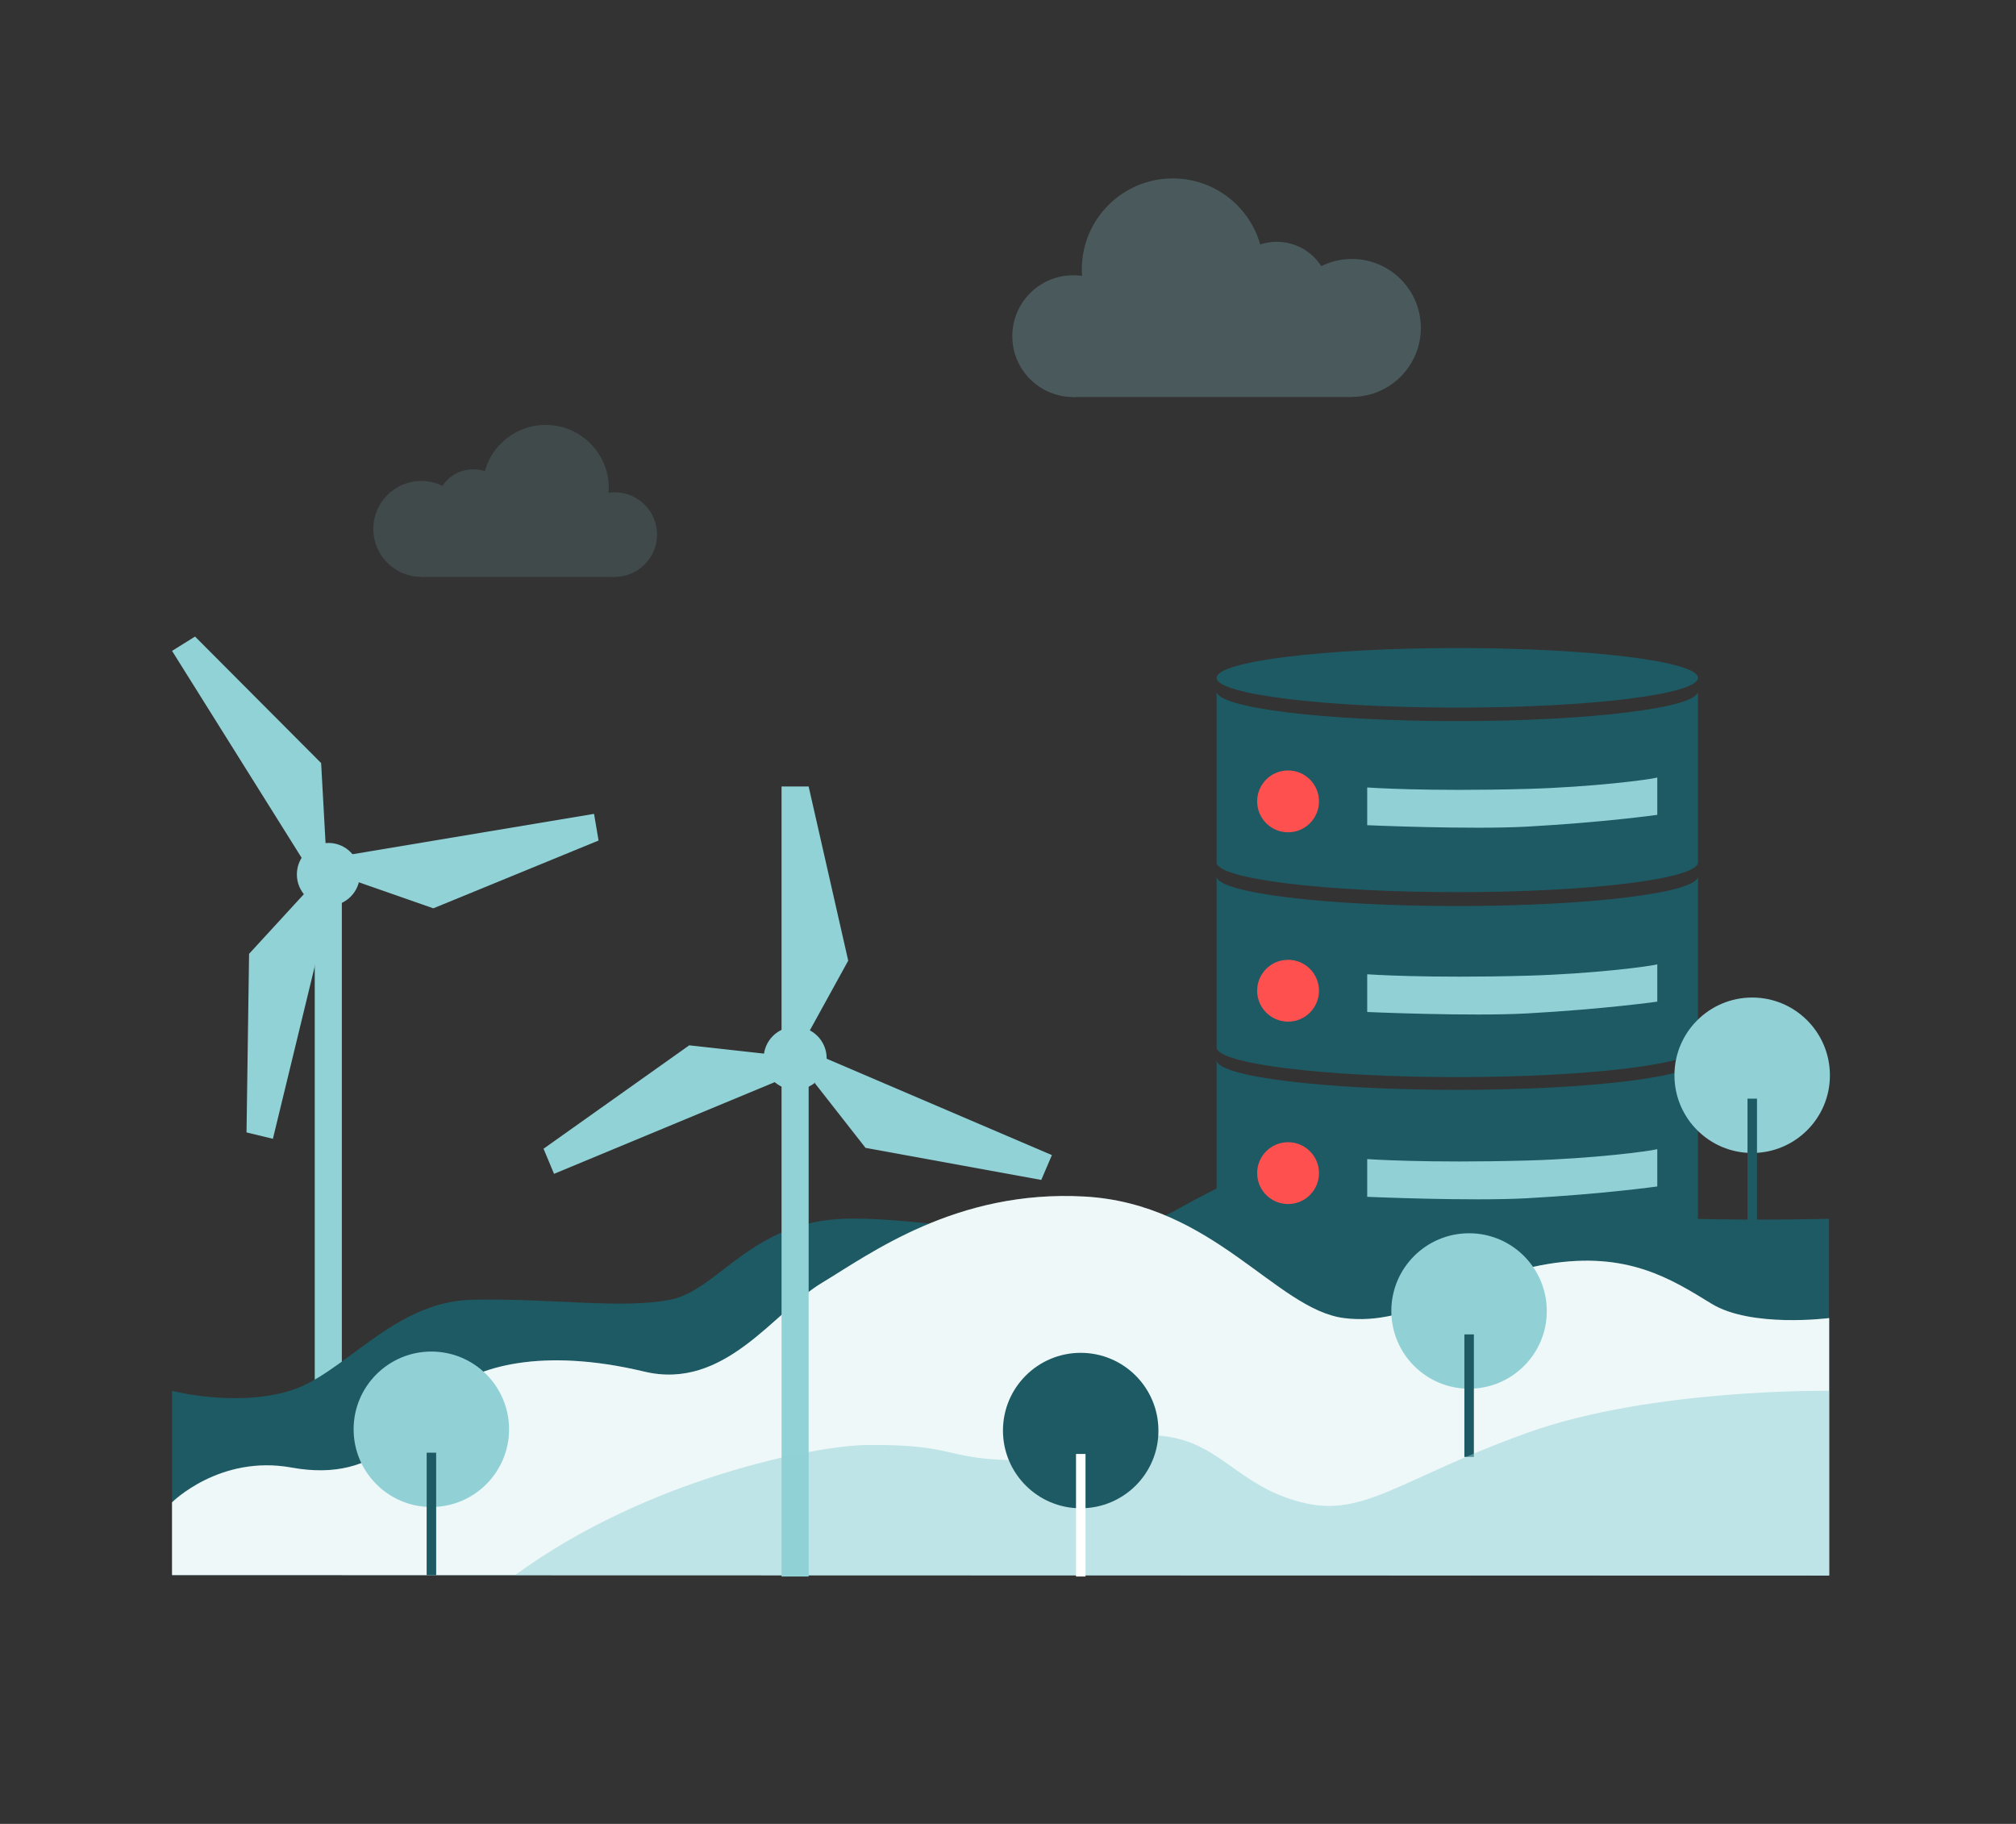 <?xml version="1.0" encoding="utf-8"?>
<!-- Generator: Adobe Illustrator 26.2.0, SVG Export Plug-In . SVG Version: 6.00 Build 0)  -->
<svg version="1.1" id="Layer_1" xmlns="http://www.w3.org/2000/svg" xmlns:xlink="http://www.w3.org/1999/xlink" x="0px" y="0px"
	 width="1421.3px" height="1285.9px" viewBox="0 0 1421.3 1285.9" style="enable-background:new 0 0 1421.3 1285.9;"
	 xml:space="preserve">
<rect x="0" y="0" width="1421.3" height="1285.9" fill="#333333" stroke="none"/>
<style type="text/css">
	.st0{opacity:0.25;}
	.st1{fill:#91D1D6;}
	.st2{opacity:0.15;}
	.st3{fill:#91D2D7;}
	.st4{fill:#1E5A64;}
	.st5{fill:#FFFFFF;}
	.st6{opacity:0.15;fill:#91D1D6;}
	.st7{fill:#FF5050;}
	.st8{opacity:0.5;fill:#91D1D6;enable-background:new    ;}
</style>
<g id="Layer_1_00000074406663736187805700000002856600514803593142_">
</g>
<g id="Layer_2_00000040554303402866464700000015547180452846757259_">
</g>
<g id="Layer_3">
	<g class="st0">
		<circle class="st1" cx="756.6" cy="237" r="42.9"/>
		<circle class="st1" cx="953.1" cy="231.2" r="48.6"/>
		<circle class="st1" cx="826.8" cy="189.9" r="64.1"/>
		
			<ellipse transform="matrix(0.173 -0.985 0.985 0.173 539.366 1058.795)" class="st1" cx="900.5" cy="208.1" rx="37.3" ry="37.3"/>
		<polygon class="st1" points="953.1,231.9 793.8,193.8 755.7,279.9 953.1,279.9 		"/>
	</g>
	<g class="st2">
		<circle class="st1" cx="433.4" cy="376.9" r="29.8"/>
		<circle class="st1" cx="297" cy="372.9" r="33.8"/>
		<circle class="st1" cx="384.7" cy="344.1" r="44.5"/>
		<circle class="st1" cx="333.6" cy="356.8" r="25.9"/>
		<polygon class="st1" points="297,406.7 434,406.7 407.6,346.8 297,373.4 		"/>
	</g>
	<g>
		<g>
			<rect x="221.9" y="616.5" class="st3" width="19.1" height="365.4"/>
		</g>
		<circle class="st3" cx="231.5" cy="616.5" r="22.2"/>
		<g>
			<polygon class="st3" points="247.7,602.4 418.8,573.8 422,592.6 305.5,640.4 250.8,621.3 			"/>
			<polygon class="st3" points="233.3,634.3 192.4,802.9 173.8,798.4 175.6,672.5 214.8,629.8 			"/>
			<polygon class="st3" points="213.4,606 121.3,458.9 137.5,448.8 226.4,538 229.6,595.9 			"/>
		</g>
	</g>
	<path class="st4" d="M121.3,980.6c0,0,43.8,11.5,82.3,0.2c38.6-11.2,73.2-63.1,129-64.4c55.9-1.3,105.1,6.7,139.7,0
		s57.2-55.9,125-57.2s171.6,27.9,232.8-6.6c61.2-34.6,157-73.2,215.5-54.5c58.5,18.6,97.1,59.8,147.6,61.2c50.5,1.3,96.3,0,96.3,0
		v251.6l-1168.2-0.4L121.3,980.6L121.3,980.6z"/>
	<path class="st5" d="M1289.5,929.3c0,0-54.9,7.1-83-10.2c-28.2-17.3-59.1-37.2-115.4-27.9s-95.7,44.3-143.6,38.1
		c-47.9-6.2-92.2-80.7-183-85.7c-90.4-5-151.3,40.6-185.1,60.9c-33.8,20.3-68.3,76.2-125.3,62.5c-72.1-17.2-118.6-3.7-140.7,15.4
		c-24.3,21-44.5,63.8-107.8,52.3c-50.7-9.2-84.3,24.5-84.3,24.5v51.3l1168.3,0.3V929.3"/>
	<path class="st6" d="M1289.5,929.3c0,0-54.9,7.1-83-10.2c-28.2-17.3-59.1-37.2-115.4-27.9s-95.7,44.3-143.6,38.1
		c-47.9-6.2-92.2-80.7-183-85.7c-90.4-5-151.3,40.6-185.1,60.9c-33.8,20.3-68.3,76.2-125.3,62.5c-72.1-17.2-118.6-3.7-140.7,15.4
		c-24.3,21-44.5,63.8-107.8,52.3c-50.7-9.2-84.3,24.5-84.3,24.5v51.3l1168.3,0.3V929.3"/>
	<g>
		<g>
			<rect x="551" y="746.1" class="st3" width="19.1" height="365.4"/>
		</g>
		<polygon class="st3" points="551,728 551,554.5 570.1,554.5 598,677.3 570.1,728 		"/>
		<polygon class="st3" points="582,746.1 741.6,814.4 734.1,831.9 610.2,809.3 574.5,763.7 		"/>
		<circle class="st3" cx="560.6" cy="746.1" r="22.2"/>
		<polygon class="st3" points="550.9,761 390.6,827.6 383.2,809.9 485.9,737 543.5,743.4 		"/>
	</g>
	<path class="st1" d="M304.1,1062.5L304.1,1062.5c-30.3,0-54.8-24.6-54.8-54.8l0,0c0-30.3,24.6-54.8,54.8-54.8l0,0
		c30.3,0,54.8,24.6,54.8,54.8l0,0C358.9,1037.9,334.4,1062.5,304.1,1062.5z"/>
	<rect x="300.8" y="1024.2" class="st4" width="6.7" height="86.4"/>
	<g>
		<g>
			<g>
				<g>
					<ellipse class="st4" cx="1027.4" cy="477.9" rx="169.7" ry="21"/>
					<path class="st4" d="M1027.4,508.4c-93.7,0-169.7-9.4-169.7-21V608c0,11.6,76,21,169.7,21s169.7-9.4,169.7-21V487.4
						C1197.1,499,1121.1,508.4,1027.4,508.4z"/>
					<path class="st4" d="M1027.4,638.8c-93.7,0-169.7-9.4-169.7-21v120.6c0,11.6,76,21,169.7,21s169.7-9.4,169.7-21V617.8
						C1197.1,629.4,1121.1,638.8,1027.4,638.8z"/>
					<path class="st4" d="M1027.4,768.4c-93.7,0-169.7-9.4-169.7-21V868c0,11.6,76,21,169.7,21s169.7-9.4,169.7-21V747.4
						C1197.1,759,1121.1,768.4,1027.4,768.4z"/>
				</g>
				<path class="st1" d="M963.9,555.2c0,0,41.1,3,113.1,1c46-1.3,85.8-6.5,91.4-8v26.3c0,0-37.6,5.3-91.8,8.3
					c-39.8,2.2-112.7-1-112.7-1L963.9,555.2L963.9,555.2z"/>
				<path class="st1" d="M963.9,686.9c0,0,41.1,3,113.1,1c46-1.3,85.8-6.5,91.4-8v26.3c0,0-37.6,5.3-91.8,8.3
					c-39.8,2.2-112.7-1-112.7-1L963.9,686.9L963.9,686.9z"/>
				<path class="st1" d="M963.9,817.2c0,0,41.1,3,113.1,1c46-1.3,85.8-6.5,91.4-8v26.3c0,0-37.6,5.3-91.8,8.3
					c-39.8,2.2-112.7-1-112.7-1L963.9,817.2L963.9,817.2z"/>
			</g>
		</g>
		<circle class="st7" cx="908.1" cy="565" r="21.8"/>
		<circle class="st7" cx="908.1" cy="698.5" r="21.8"/>
		<circle class="st7" cx="908.1" cy="827.1" r="21.8"/>
	</g>
	<path class="st1" d="M1035.7,979.1L1035.7,979.1c-30.3,0-54.8-24.6-54.8-54.8l0,0c0-30.3,24.6-54.8,54.8-54.8l0,0
		c30.3,0,54.8,24.6,54.8,54.8l0,0C1090.6,954.5,1066,979.1,1035.7,979.1z"/>
	<rect x="1032.4" y="940.8" class="st4" width="6.7" height="86.4"/>
	<path class="st8" d="M1289.5,980.6c0,0-124.9-1.9-212.5,29.5c-90.8,32.6-115.4,60.5-159.8,49c-47.9-12.4-57.7-45.7-104.9-47.2
		c-42.3-1.3-59.8,18.8-102.1,17.5c-44.4-1.4-38.7-11.3-99.2-10.6c-36.2,0.4-154.9,23.7-247.8,91.7l926.3,0.3V980.6"/>
	<path class="st4" d="M761.9,1063.4L761.9,1063.4c-30.3,0-54.8-24.6-54.8-54.8l0,0c0-30.3,24.6-54.8,54.8-54.8l0,0
		c30.3,0,54.8,24.6,54.8,54.8l0,0C816.8,1038.9,792.2,1063.4,761.9,1063.4z"/>
	<rect x="758.6" y="1025.1" class="st5" width="6.7" height="86.4"/>
	<path class="st1" d="M1235.3,812.9L1235.3,812.9c-30.3,0-54.8-24.6-54.8-54.8l0,0c0-30.3,24.6-54.8,54.8-54.8l0,0
		c30.3,0,54.8,24.6,54.8,54.8l0,0C1290.2,788.3,1265.6,812.9,1235.3,812.9z"/>
	<rect x="1232" y="774.6" class="st4" width="6.7" height="86.4"/>
</g>
<g id="Layer_5_00000052797676712987653890000001988086110197498783_">
</g>
<g id="Layer_4">
</g>
</svg>
